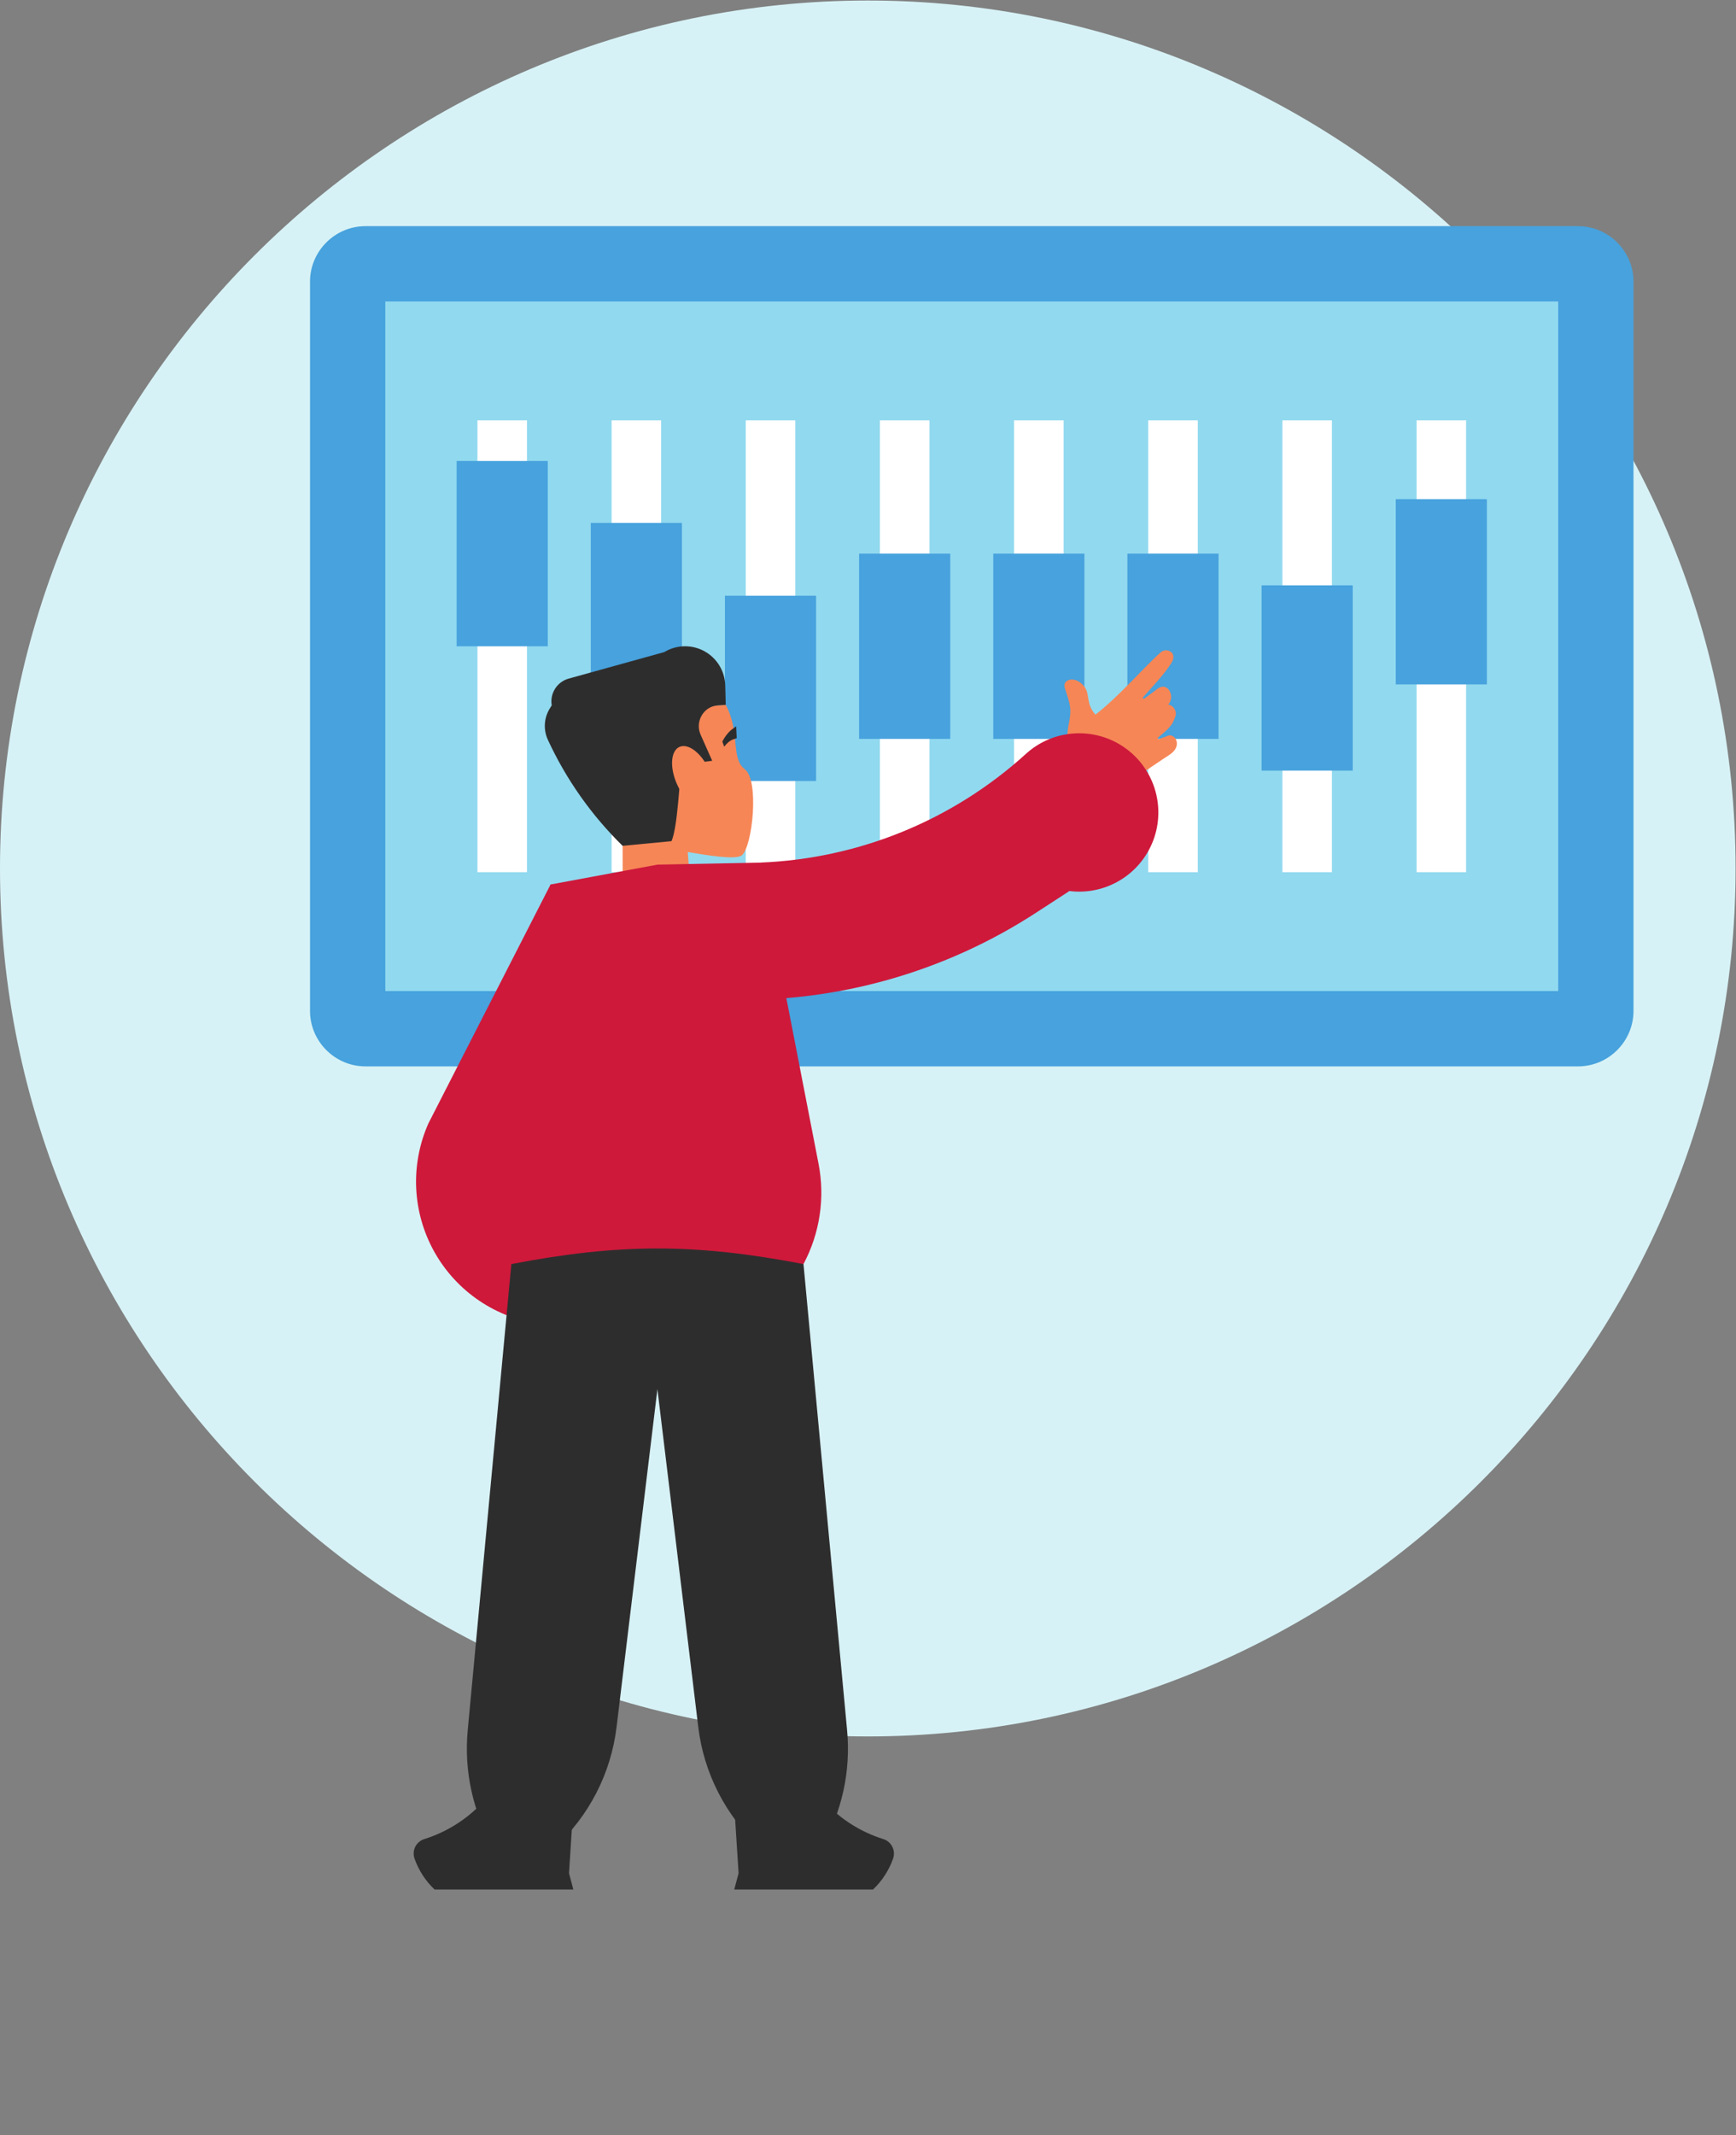 <?xml version="1.0" encoding="UTF-8" standalone="no"?>
<svg
   xmlns:dc="http://purl.org/dc/elements/1.1/"
   xmlns:cc="http://creativecommons.org/ns#"
   xmlns:rdf="http://www.w3.org/1999/02/22-rdf-syntax-ns#"
   xmlns:svg="http://www.w3.org/2000/svg"
   xmlns="http://www.w3.org/2000/svg"
   xmlns:sodipodi="http://sodipodi.sourceforge.net/DTD/sodipodi-0.dtd"
   xmlns:inkscape="http://www.inkscape.org/namespaces/inkscape"
   version="1.1"
   id="svg2"
   xml:space="preserve"
   width="658.453"
   height="809.667"
   viewBox="0 0 658.453 809.667"
   sodipodi:docname="man-adjusting-the-equalizerS.svg"
   inkscape:version="1.0.2 (e86c870879, 2021-01-15)"><rect x="0" y="0" width="658.453" height="809.667" fill="#808080" stroke="none"/><defs
     id="defs6" /><sodipodi:namedview
     pagecolor="#ffffff"
     bordercolor="#666666"
     borderopacity="1"
     objecttolerance="10"
     gridtolerance="10"
     guidetolerance="10"
     inkscape:pageopacity="0"
     inkscape:pageshadow="2"
     inkscape:window-width="1920"
     inkscape:window-height="1025"
     id="namedview4"
     showgrid="false"
     inkscape:zoom="1.0596953"
     inkscape:cx="329.22665"
     inkscape:cy="404.83334"
     inkscape:window-x="0"
     inkscape:window-y="0"
     inkscape:window-maximized="1"
     inkscape:current-layer="g10" /><g
     id="g10"
     inkscape:groupmode="layer"
     inkscape:label="ink_ext_XXXXXX"
     transform="matrix(1.333,0,0,-1.333,0,809.667)"><g
       id="g12"
       transform="scale(0.1)"><path
         d="m 2469.22,1134.1 c 1360,0 2469.22,1109.22 2469.22,2469.22 0,1360 -1109.22,2469.22 -2469.22,2469.22 C 1109.22,6072.54 0,4963.32 0,3603.32 0,2243.32 1109.22,1134.1 2469.22,1134.1"
         style="fill:#d7f2f6;fill-opacity:1;fill-rule:evenodd;stroke:none"
         id="path64" /><path
         d="m 1039.98,5430.62 h 3450.15 c 86.82,0 157.85,-71.03 157.85,-157.85 v -2074.6 c 0,-86.82 -71.03,-157.85 -157.85,-157.85 H 1039.98 c -86.828,0 -157.855,71.03 -157.855,157.85 v 2074.6 c 0,86.82 71.027,157.85 157.855,157.85"
         style="fill:#47a2dd;fill-opacity:1;fill-rule:evenodd;stroke:none"
         id="path66" /><path
         d="M 1096.35,3254.55 H 4433.74 V 5216.39 H 1096.35 V 3254.55"
         style="fill:#91d9ef;fill-opacity:1;fill-rule:evenodd;stroke:none"
         id="path68" /><path
         d="m 1358.49,3592.79 h 140.94 V 4878.14 H 1358.49 V 3592.79"
         style="fill:#ffffff;fill-opacity:1;fill-rule:evenodd;stroke:none"
         id="path70" /><path
         d="m 1299.3,4235.47 h 259.32 v 527.11 H 1299.3 v -527.11"
         style="fill:#47a2dd;fill-opacity:1;fill-rule:evenodd;stroke:none"
         id="path72" /><path
         d="m 1740.23,4878.14 c 46.98,0 93.96,0 140.94,0 0,-428.44 0,-856.89 0,-1285.35 -46.98,0 -93.96,0 -140.94,0 0,428.46 0,856.91 0,1285.35"
         style="fill:#ffffff;fill-opacity:1;fill-rule:evenodd;stroke:none"
         id="path74" /><path
         d="m 1681.04,4586.4 c 86.44,0 172.89,0 259.33,0 0,-175.7 0,-351.4 0,-527.1 -86.44,0 -172.89,0 -259.33,0 0,175.7 0,351.4 0,527.1"
         style="fill:#47a2dd;fill-opacity:1;fill-rule:evenodd;stroke:none"
         id="path76" /><path
         d="m 2121.97,4878.14 c 46.98,0 93.97,0 140.94,0 0,-428.44 0,-856.89 0,-1285.35 -46.97,0 -93.96,0 -140.94,0 0,428.46 0,856.91 0,1285.35"
         style="fill:#ffffff;fill-opacity:1;fill-rule:evenodd;stroke:none"
         id="path78" /><path
         d="m 2062.77,4379.22 c 86.45,0 172.89,0 259.33,0 0,-175.69 0,-351.4 0,-527.1 -86.44,0 -172.88,0 -259.33,0 0,175.7 0,351.41 0,527.1"
         style="fill:#47a2dd;fill-opacity:1;fill-rule:evenodd;stroke:none"
         id="path80" /><path
         d="m 2503.71,4878.14 c 46.97,0 93.97,0 140.95,0 0,-428.44 0,-856.89 0,-1285.35 -46.98,0 -93.98,0 -140.95,0 0,428.46 0,856.91 0,1285.35"
         style="fill:#ffffff;fill-opacity:1;fill-rule:evenodd;stroke:none"
         id="path82" /><path
         d="m 2444.51,4499.02 c 86.46,0 172.89,0 259.34,0 0,-175.7 0,-351.4 0,-527.1 -86.45,0 -172.88,0 -259.34,0 0,175.7 0,351.4 0,527.1"
         style="fill:#47a2dd;fill-opacity:1;fill-rule:evenodd;stroke:none"
         id="path84" /><path
         d="m 2885.45,4878.14 c 46.98,0 93.96,0 140.94,0 0,-428.44 0,-856.89 0,-1285.35 -46.98,0 -93.96,0 -140.94,0 0,428.46 0,856.91 0,1285.35"
         style="fill:#ffffff;fill-opacity:1;fill-rule:evenodd;stroke:none"
         id="path86" /><path
         d="m 2826.26,4499.02 c 86.44,0 172.88,0 259.33,0 0,-175.7 0,-351.4 0,-527.1 -86.45,0 -172.89,0 -259.33,0 0,175.7 0,351.4 0,527.1"
         style="fill:#47a2dd;fill-opacity:1;fill-rule:evenodd;stroke:none"
         id="path88" /><path
         d="m 3267.19,4878.14 c 46.98,0 93.95,0 140.94,0 0,-428.44 0,-856.89 0,-1285.35 -46.99,0 -93.96,0 -140.94,0 0,428.46 0,856.91 0,1285.35"
         style="fill:#ffffff;fill-opacity:1;fill-rule:evenodd;stroke:none"
         id="path90" /><path
         d="m 3207.99,4499.02 c 86.44,0 172.89,0 259.32,0 0,-175.7 0,-351.4 0,-527.1 -86.43,0 -172.88,0 -259.32,0 0,175.7 0,351.4 0,527.1"
         style="fill:#47a2dd;fill-opacity:1;fill-rule:evenodd;stroke:none"
         id="path92" /><path
         d="m 3648.94,4878.14 c 46.98,0 93.95,0 140.93,0 0,-428.44 0,-856.89 0,-1285.35 -46.98,0 -93.95,0 -140.93,0 0,428.46 0,856.91 0,1285.35"
         style="fill:#ffffff;fill-opacity:1;fill-rule:evenodd;stroke:none"
         id="path94" /><path
         d="m 3589.74,4408.82 c 86.44,0 172.89,0 259.31,0 0,-175.7 0,-351.4 0,-527.1 -86.42,0 -172.87,0 -259.31,0 0,175.7 0,351.4 0,527.1"
         style="fill:#47a2dd;fill-opacity:1;fill-rule:evenodd;stroke:none"
         id="path96" /><path
         d="m 4030.66,3592.79 h 140.95 V 4878.14 H 4030.66 V 3592.79"
         style="fill:#ffffff;fill-opacity:1;fill-rule:evenodd;stroke:none"
         id="path98" /><path
         d="m 3971.47,4126.95 h 259.33 v 527.1 h -259.33 v -527.1"
         style="fill:#47a2dd;fill-opacity:1;fill-rule:evenodd;stroke:none"
         id="path100" /><path
         d="m 3081.59,3868.16 -15.38,22.32 c -25.3,35.04 -34.61,79.15 -25.6,121.43 10.52,49.43 3.1,60.3 -11.07,105.87 -7.3,23.5 30.16,36.13 55.87,2.85 17.12,-22.18 3.01,-46.81 31.49,-79.74 68.19,52.55 139.65,137.08 186.36,177.75 15.55,13.55 49.21,0.14 29.59,-31.09 -20.25,-32.24 -50.88,-63.7 -81.58,-98.45 l 3.66,-3.31 38.57,28.66 c 30.46,22.64 51.39,-24 30.46,-44.71 14.66,-2.22 25.3,-18.32 20.81,-32.65 -9.1,-29.01 -21.86,-37.88 -50.76,-62.33 l 1.89,-4.15 27.39,10.41 c 19.89,7.56 43.8,-28.86 3.92,-54.56 -15.89,-10.24 -83.05,-55.21 -104.55,-71.67 -43.73,-33.5 -104.26,-27.23 -141.07,13.37"
         style="fill:#f68656;fill-opacity:1;fill-rule:evenodd;stroke:none"
         id="path102" /><path
         d="m 2162.5,3620.08 c 280.79,10.8 548.76,120.35 756.7,309.34 77.01,69.99 191.97,78.12 278.07,19.65 86.1,-58.48 120.93,-168.33 84.25,-265.73 -36.67,-97.4 -135.31,-157.01 -238.59,-144.17 l -95.18,-61.86 c -260.16,-169.11 -565.48,-255.4 -875.67,-247.48 l 90.42,390.25"
         style="fill:#ce193b;fill-opacity:1;fill-rule:evenodd;stroke:none"
         id="path104" /><path
         d="m 1566.62,3557.78 -347.63,-679.74 c -52.35,-117.94 -45.93,-253.68 17.33,-366.15 63.26,-112.47 175.93,-188.45 303.91,-204.95 l 295.06,888.38 -268.67,362.46"
         style="fill:#ce193b;fill-opacity:1;fill-rule:evenodd;stroke:none"
         id="path106" /><path
         d="M 1870.62,2769.39 1455,2477.9 1330.83,1151.3 c -10.85,-115.99 14.81,-232.468 73.4,-333.159 h 174.08 c 97.72,89.558 160.18,211.079 176.08,342.649 l 116.23,961.36 116.22,-961.36 c 15.9,-131.57 78.37,-253.091 176.09,-342.649 h 174.08 c 58.58,100.691 84.24,217.169 73.38,333.159 l -124.15,1326.6 -415.62,291.49"
         style="fill:#2e2d2d;fill-opacity:1;fill-rule:evenodd;stroke:none"
         id="path108" /><path
         d="m 2065.04,4068.81 c 41.97,-77.93 13.16,-151.73 54.43,-183.36 41.27,-31.65 21.92,-218.64 -8.45,-244.5 -17.03,-14.48 -105.42,1.13 -154.01,9.16 l 6.35,-89.37 -191.65,34.9 -0.17,97.69 -147.63,342.59 441.13,32.89"
         style="fill:#f68656;fill-opacity:1;fill-rule:evenodd;stroke:none"
         id="path110" /><path
         d="m 2065.05,4068.81 -1.46,55.36 c -1.06,40.72 -23.72,77.79 -59.47,97.32 -35.75,19.52 -79.19,18.54 -114.02,-2.58 l -271.91,-75.42 c -33.22,-9.22 -54.08,-42.08 -48.28,-76.07 l -5.46,-8.78 c -16.76,-26.99 -18.83,-60.59 -5.49,-89.43 52.03,-112.53 124.08,-214.69 212.63,-301.48 l 139.15,13.32 c 17.86,41.74 22.17,171.97 28.77,216.89 l 86.97,11.73 -32.99,74.32 c -16.23,36.58 7.8,80.04 47.7,83.04 l 23.86,1.78"
         style="fill:#2e2d2d;fill-opacity:1;fill-rule:evenodd;stroke:none"
         id="path112" /><path
         d="m 1933.27,3949.14 c -25.19,-11.39 -28.12,-59.29 -6.56,-106.97 21.58,-47.67 59.5,-77.09 84.69,-65.68 25.19,11.4 28.12,59.29 6.55,106.97 -21.57,47.68 -59.49,77.08 -84.68,65.68"
         style="fill:#f68656;fill-opacity:1;fill-rule:evenodd;stroke:none"
         id="path114" /><path
         d="m 2094.67,4007.75 1.6,-33.53 -10.37,-3.81 c -9.02,-3.32 -17.61,-10.35 -25.22,-20.65 l -5.31,14.7 c 8.33,15.83 18.21,28.04 29.01,35.85 l 10.29,7.44"
         style="fill:#2e2d2d;fill-opacity:1;fill-rule:evenodd;stroke:none"
         id="path116" /><path
         d="m 1870.62,3614.24 291.88,5.84 166.56,-856.64 c 18.93,-97.28 3.79,-198.1 -42.83,-285.54 -307.73,59.16 -523.5,59.16 -831.23,0 -46.63,87.44 -61.75,188.26 -42.83,285.54 l 154.45,794.34 304,56.46"
         style="fill:#ce193b;fill-opacity:1;fill-rule:evenodd;stroke:none"
         id="path118" /><path
         d="m 2303.63,993.211 43.21,-46.27 c 45.51,-48.769 102.91,-84.91 166.57,-104.878 11.17,-3.504 20.44,-11.403 25.67,-21.864 5.24,-10.469 6,-22.629 2.09,-33.687 -11.79,-33.391 -31.36,-63.524 -57.07,-87.922 h -394.86 l 12.34,46.289 -10.8,168.121 c -3.35,52.199 27.8,100.47 76.74,118.91 48.94,18.44 100.59,-0.63 136.11,-38.699"
         style="fill:#2e2d2d;fill-opacity:1;fill-rule:evenodd;stroke:none"
         id="path120" /><path
         d="m 1417.03,993.211 -43.19,-46.27 c -45.53,-48.769 -102.92,-84.91 -166.58,-104.878 -11.17,-3.504 -20.44,-11.403 -25.68,-21.864 -5.24,-10.469 -5.99,-22.629 -2.09,-33.687 11.8,-33.391 31.36,-63.524 57.07,-87.922 h 394.87 l -12.34,46.289 10.8,168.121 c 3.35,52.199 -27.8,100.47 -76.75,118.91 -48.94,18.44 -100.58,-0.63 -136.11,-38.699"
         style="fill:#2e2d2d;fill-opacity:1;fill-rule:evenodd;stroke:none"
         id="path122" /></g></g></svg>
